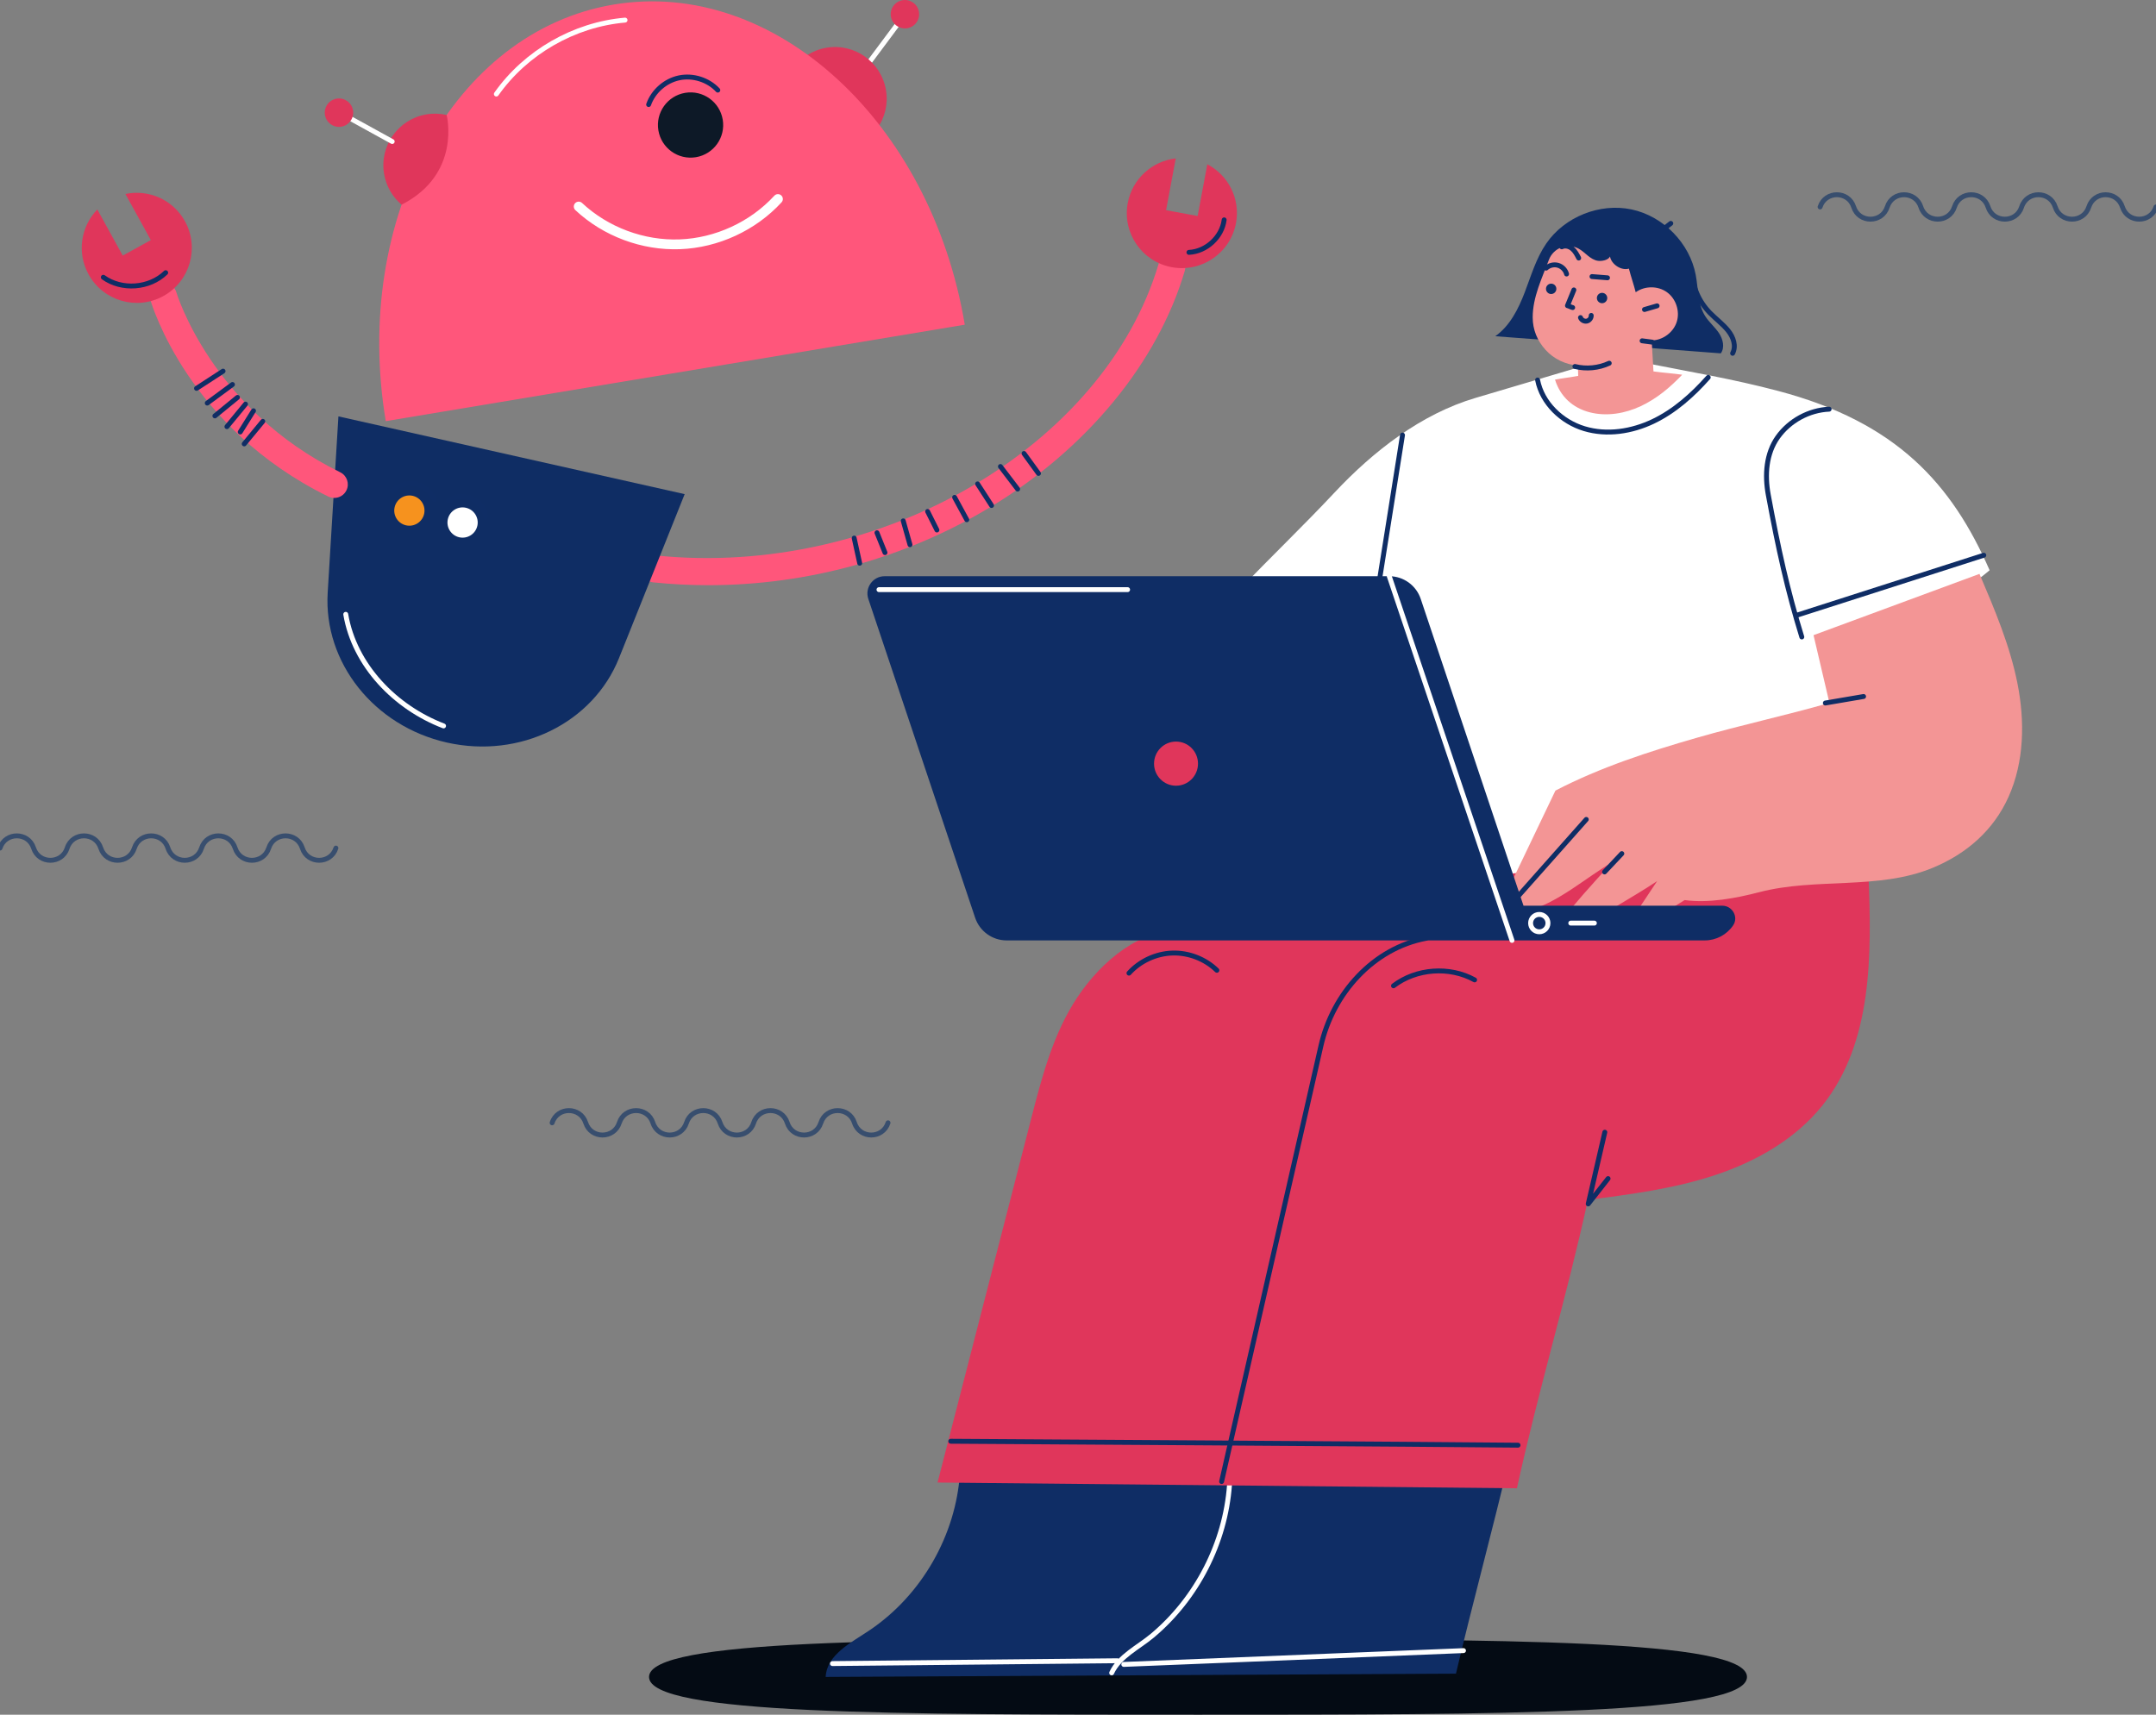 <svg width="440" height="350" viewBox="0 0 440 350" fill="none" xmlns="http://www.w3.org/2000/svg">
<rect x="0" y="0" width="440" height="350" fill="#808080" stroke="none"/>
<g clip-path="url(#clip0_2476_11413)">
<path d="M440 42.243C438.928 45.57 434.217 45.57 433.145 42.243C432.073 38.916 427.361 38.916 426.289 42.243C425.217 45.57 420.506 45.57 419.434 42.243C418.362 38.916 413.65 38.916 412.578 42.243C411.506 45.57 406.795 45.57 405.723 42.243C404.651 38.916 399.939 38.916 398.867 42.243C397.795 45.57 393.084 45.57 392.012 42.243C390.94 38.916 386.228 38.916 385.156 42.243C384.084 45.57 379.373 45.57 378.301 42.243C377.229 38.916 372.517 38.916 371.445 42.243" stroke="#384E6E" stroke-miterlimit="10" stroke-linecap="round" stroke-linejoin="round"/>
<path d="M68.555 173.108C67.483 176.435 62.771 176.435 61.699 173.108C60.627 169.782 55.916 169.782 54.844 173.108C53.772 176.435 49.06 176.435 47.988 173.108C46.916 169.782 42.205 169.782 41.133 173.108C40.061 176.435 35.349 176.435 34.277 173.108C33.205 169.782 28.494 169.782 27.422 173.108C26.35 176.435 21.638 176.435 20.566 173.108C19.494 169.782 14.783 169.782 13.711 173.108C12.639 176.435 7.927 176.435 6.855 173.108C5.783 169.782 1.072 169.782 0 173.108" stroke="#384E6E" stroke-miterlimit="10" stroke-linecap="round" stroke-linejoin="round"/>
<path d="M181.232 229.186C180.16 232.513 175.449 232.513 174.377 229.186C173.305 225.86 168.593 225.86 167.521 229.186C166.449 232.513 161.738 232.513 160.666 229.186C159.594 225.86 154.883 225.86 153.81 229.186C152.738 232.513 148.027 232.513 146.955 229.186C145.883 225.86 141.172 225.86 140.1 229.186C139.028 232.513 134.316 232.513 133.244 229.186C132.172 225.86 127.461 225.86 126.389 229.186C125.317 232.513 120.605 232.513 119.533 229.186C118.461 225.86 113.75 225.86 112.678 229.186" stroke="#384E6E" stroke-miterlimit="10" stroke-linecap="round" stroke-linejoin="round"/>
<path d="M356.527 342.297C356.527 334.594 306.367 334.594 244.491 334.594C182.616 334.594 132.456 334.594 132.456 342.297C132.456 350 182.616 350 244.491 350C306.367 350 356.527 350 356.527 342.297Z" fill="#040B14"/>
<path d="M195.912 300.651C195.084 313.345 188.135 325.502 177.614 332.665C173.768 335.283 168.759 337.652 168.502 342.294L297.134 341.62C300.503 327.324 304.628 312.204 307.998 297.908C270.354 298.179 233.555 300.381 195.912 300.651Z" fill="#0F2D65"/>
<path d="M250.915 303.141C250.053 314.921 244.247 326.262 235.189 333.854C232.322 336.258 228.435 338.064 226.871 341.462" stroke="white" stroke-miterlimit="10" stroke-linecap="round" stroke-linejoin="round"/>
<path d="M229.345 339.739C252.455 338.8 275.564 337.861 298.673 336.922" stroke="white" stroke-miterlimit="10" stroke-linecap="round" stroke-linejoin="round"/>
<path d="M169.891 339.567C189.277 339.376 208.663 339.183 228.049 338.99" stroke="white" stroke-miterlimit="10" stroke-linecap="round" stroke-linejoin="round"/>
<path d="M381.327 178.565C344.817 169.204 305.373 168.729 269.408 179.998C269.501 182.981 268.257 185.644 268.351 188.628C259.524 189.412 250.593 188.964 241.766 189.748C232.868 189.423 224.895 196.074 219.937 203.464C214.979 210.853 212.681 219.655 210.464 228.27C204.089 253.051 197.713 277.832 191.337 302.613L309.578 303.788C313.838 284.202 319.8 264.502 324.06 244.915C332.834 243.781 341.672 242.634 350.066 239.844C358.46 237.053 366.482 232.48 371.987 225.561C382.164 212.774 381.986 194.889 381.327 178.565Z" fill="#E0365B"/>
<path d="M327.515 231.104C326.385 235.983 325.256 240.863 324.125 245.742C325.477 244.019 326.829 242.296 328.18 240.572" stroke="#0F2D65" stroke-miterlimit="10" stroke-linecap="round" stroke-linejoin="round"/>
<path d="M249.305 302.411C256.062 272.767 262.82 243.123 269.578 213.48C272.022 202.754 280.245 193.555 291.065 191.518" stroke="#0F2D65" stroke-miterlimit="10" stroke-linecap="round" stroke-linejoin="round"/>
<path d="M284.387 201.218C289.043 197.674 295.82 197.18 300.942 200.012" stroke="#0F2D65" stroke-miterlimit="10" stroke-linecap="round" stroke-linejoin="round"/>
<path d="M230.402 198.636C232.641 196.159 235.911 194.643 239.25 194.536C242.588 194.428 245.95 195.729 248.344 198.055" stroke="#0F2D65" stroke-miterlimit="10" stroke-linecap="round" stroke-linejoin="round"/>
<path d="M194.028 294.188C194.028 294.188 297.527 294.831 309.8 294.989" stroke="#0F2D65" stroke-miterlimit="10" stroke-linecap="round" stroke-linejoin="round"/>
<path d="M362.909 79.804C353.582 77.337 345.305 75.981 335.841 74.107C335.117 76.93 332.411 79.121 329.498 79.246C326.584 79.371 323.881 77.513 322.919 74.763C315.653 76.916 308.389 79.069 301.123 81.221C290.029 84.509 280.283 92.076 272.377 100.516C265.948 107.38 259.238 113.781 252.748 120.587C260.847 143.893 267.848 158.851 278.457 181.13L380.324 171.543C385.861 152.494 391.993 142.078 397.53 123.029C400.125 120.823 403.447 118.605 406.042 116.398C398.332 98.78 387.08 86.196 362.909 79.804Z" fill="white"/>
<path d="M313.793 77.567C314.721 82.296 318.71 86.102 323.328 87.496C327.946 88.89 333.042 88.09 337.392 86.006C341.742 83.921 345.416 80.639 348.618 77.033" stroke="#0F2D65" stroke-miterlimit="10" stroke-linecap="round" stroke-linejoin="round"/>
<path d="M286.226 88.805C284.619 98.918 283.012 109.033 281.406 119.146" stroke="#0F2D65" stroke-miterlimit="10" stroke-linecap="round" stroke-linejoin="round"/>
<path d="M373.289 83.523C369.172 83.708 365.189 85.878 362.805 89.235C360.421 92.593 360.124 96.961 360.874 101.009C362.908 111.991 364.768 120.46 367.717 130.017" stroke="#0F2D65" stroke-miterlimit="10" stroke-linecap="round" stroke-linejoin="round"/>
<path d="M366.709 125.572C379.425 121.493 392.141 117.413 404.856 113.332" stroke="#0F2D65" stroke-miterlimit="10" stroke-linecap="round" stroke-linejoin="round"/>
<path d="M411.714 139.442C410.172 131.71 407.063 124.392 403.974 117.139L370.109 129.649C371.189 134.258 372.27 138.867 373.351 143.475C364.485 146.027 355.247 148.013 346.381 150.566C336.438 153.428 326.616 156.61 317.433 161.375C314.204 168.129 311.06 174.69 307.831 181.444C307.306 182.544 307.561 184.319 308.476 185.126C309.39 185.933 310.724 186.235 311.898 185.904C318.152 184.138 323.542 179.215 329.145 175.925C325.052 180.262 321.127 184.757 317.381 189.395C318.856 190.745 321.115 190.679 322.753 189.532C327.783 186.009 333.074 183.259 338.185 179.855C336.308 182.676 334.432 185.499 332.555 188.32C332.678 189.047 333.374 189.394 334.111 189.344C334.847 189.295 335.506 188.893 336.132 188.504C338.689 186.911 341.247 185.317 343.804 183.723C348.672 184.398 354.287 183.347 359.042 182.108C370.646 179.086 383.371 181.726 394.446 177.132C401.358 174.264 406.852 169.474 409.909 162.648C413.133 155.448 413.255 147.172 411.714 139.442Z" fill="#F39595"/>
<path d="M372.519 143.5C375.121 143.056 377.722 142.612 380.324 142.168" stroke="#0F2D65" stroke-miterlimit="10" stroke-linecap="round" stroke-linejoin="round"/>
<path d="M309.036 183.823C313.934 178.303 318.832 172.782 323.73 167.262" stroke="#0F2D65" stroke-miterlimit="10" stroke-linecap="round" stroke-linejoin="round"/>
<path d="M330.984 174.238C329.809 175.485 328.634 176.732 327.459 177.979" stroke="#0F2D65" stroke-miterlimit="10" stroke-linecap="round" stroke-linejoin="round"/>
<path d="M289.946 122.255L310.921 184.873H351.493C353.549 184.873 354.859 187.194 353.695 188.897C352.386 190.814 350.221 191.955 347.912 191.955H205.43C202.518 191.955 199.932 190.089 199.004 187.317L177.211 122.257C176.447 119.977 178.137 117.617 180.532 117.617H283.519C286.432 117.617 289.018 119.484 289.946 122.255Z" fill="#0F2D65"/>
<path d="M235.519 155.875C235.519 153.388 237.528 151.371 240.005 151.371C242.482 151.371 244.491 153.388 244.491 155.875C244.491 158.363 242.482 160.379 240.005 160.379C237.528 160.379 235.519 158.363 235.519 155.875Z" fill="#E0365B"/>
<path d="M283.52 117.617L308.573 191.955" stroke="white" stroke-miterlimit="10" stroke-linecap="round" stroke-linejoin="round"/>
<path d="M179.385 120.357H230.122" stroke="white" stroke-miterlimit="10" stroke-linecap="round" stroke-linejoin="round"/>
<path d="M315.913 188.424C315.913 187.446 315.119 186.652 314.139 186.652C313.16 186.652 312.366 187.445 312.366 188.424C312.366 189.403 313.159 190.196 314.139 190.196C315.119 190.196 315.913 189.403 315.913 188.424Z" stroke="white" stroke-miterlimit="10" stroke-linecap="round" stroke-linejoin="round"/>
<path d="M320.565 188.424H325.383" stroke="white" stroke-miterlimit="10" stroke-linecap="round" stroke-linejoin="round"/>
<path d="M345.341 55.543C345.411 58.551 346.703 61.529 348.945 63.846C350.156 65.099 351.634 66.163 352.699 67.51C353.764 68.856 354.371 70.631 353.594 72.115" stroke="#0F2D65" stroke-miterlimit="10" stroke-linecap="round" stroke-linejoin="round"/>
<path d="M339.808 46.503C340.197 46.2 340.587 45.897 340.977 45.596" stroke="#0F2D65" stroke-miterlimit="10" stroke-linecap="round" stroke-linejoin="round"/>
<path d="M350.793 67.965C349.961 66.734 348.78 65.766 347.987 64.51C346.449 62.072 346.603 58.983 346.074 56.149C344.856 49.641 339.454 44.118 332.97 42.749C326.487 41.38 319.31 44.249 315.561 49.708C313.498 52.712 312.469 56.282 311.166 59.685C309.863 63.088 308.139 66.522 305.162 68.629L351.185 72.127C352.047 70.919 351.624 69.196 350.793 67.965Z" fill="#0F2D65"/>
<path d="M343.309 76.485C341.492 76.222 339.259 76.074 337.442 75.811C337.32 73.693 337.201 71.6 337.079 69.482C339.348 69.454 341.513 67.849 342.196 65.686C342.88 63.523 342.032 60.968 340.191 59.642C338.349 58.315 335.653 58.321 333.816 59.653C333.437 58.139 332.809 56.344 332.43 54.83C330.865 55.298 328.853 53.959 328.567 52.352C328.254 53.082 326.936 53.342 326.148 53.242C325.359 53.14 324.664 52.684 324.046 52.184C323.43 51.684 322.851 51.122 322.152 50.746C321.082 50.169 319.759 50.078 318.62 50.504C317.481 50.93 316.543 51.865 316.114 53.002C314.666 56.847 312.793 60.68 312.796 64.788C312.797 67.292 313.731 69.552 315.413 71.409C317.094 73.266 319.515 74.436 322.015 74.602C322.028 75.424 322.07 75.897 322.083 76.719C320.699 76.98 318.73 77.227 317.347 77.488C318.406 80.909 320.942 83.256 324.412 84.155C327.882 85.054 331.632 84.416 334.877 82.892C338.124 81.365 340.836 79.077 343.309 76.485Z" fill="#F39595"/>
<path d="M335.609 63.178C336.467 62.928 337.324 62.678 338.182 62.428" stroke="#0F2D65" stroke-miterlimit="10" stroke-linecap="round" stroke-linejoin="round"/>
<path d="M335.121 69.564C335.802 69.653 336.483 69.741 337.163 69.83" stroke="#0F2D65" stroke-miterlimit="10" stroke-linecap="round" stroke-linejoin="round"/>
<path d="M321.412 74.806C323.732 75.384 326.247 75.143 328.414 74.137" stroke="#0F2D65" stroke-miterlimit="10" stroke-linecap="round" stroke-linejoin="round"/>
<path d="M318.728 50.383C319.415 50.029 320.289 50.278 320.877 50.778C321.465 51.278 321.832 51.984 322.183 52.672" stroke="#0F2D65" stroke-miterlimit="10" stroke-linecap="round" stroke-linejoin="round"/>
<path d="M326.953 61.892C327.538 61.892 328.012 61.419 328.012 60.834C328.012 60.249 327.538 59.775 326.953 59.775C326.368 59.775 325.893 60.249 325.893 60.834C325.893 61.419 326.368 61.892 326.953 61.892Z" fill="#0F2D65"/>
<path d="M316.566 60.016C317.151 60.016 317.625 59.542 317.625 58.957C317.625 58.372 317.151 57.898 316.566 57.898C315.98 57.898 315.506 58.372 315.506 58.957C315.506 59.542 315.98 60.016 316.566 60.016Z" fill="#0F2D65"/>
<path d="M321.198 59.18C320.762 60.25 320.325 61.321 319.89 62.391C320.263 62.474 320.582 62.696 320.954 62.779" stroke="#0F2D65" stroke-miterlimit="10" stroke-linecap="round" stroke-linejoin="round"/>
<path d="M322.548 64.824C322.732 65.326 323.308 65.65 323.832 65.545C324.357 65.44 324.764 64.919 324.739 64.385" stroke="#0F2D65" stroke-miterlimit="10" stroke-linecap="round" stroke-linejoin="round"/>
<path d="M315.533 54.735C316.168 54.142 317.122 53.913 317.958 54.152C318.794 54.391 319.482 55.09 319.707 55.929" stroke="#0F2D65" stroke-miterlimit="10" stroke-linecap="round" stroke-linejoin="round"/>
<path d="M324.897 56.453C325.952 56.537 327.006 56.62 328.061 56.704" stroke="#0F2D65" stroke-miterlimit="10" stroke-linecap="round" stroke-linejoin="round"/>
<path d="M144.563 119.448C140.819 119.448 137.07 119.258 133.333 118.875C131.816 118.719 130.712 117.363 130.868 115.847C131.023 114.331 132.377 113.226 133.898 113.384C179.364 118.045 225.385 91.293 236.484 53.755C236.917 52.293 238.457 51.456 239.915 51.89C241.378 52.323 242.214 53.856 241.782 55.318C236.245 74.049 221.804 91.601 202.165 103.473C184.887 113.922 164.785 119.448 144.563 119.448Z" fill="#FF567B"/>
<path d="M174.322 109.832C174.698 111.542 175.073 113.253 175.449 114.963" stroke="#0F2D65" stroke-miterlimit="10" stroke-linecap="round" stroke-linejoin="round"/>
<path d="M178.975 108.744C179.519 110.096 180.063 111.447 180.608 112.798" stroke="#0F2D65" stroke-miterlimit="10" stroke-linecap="round" stroke-linejoin="round"/>
<path d="M184.335 106.32C184.793 107.941 185.252 109.563 185.709 111.184" stroke="#0F2D65" stroke-miterlimit="10" stroke-linecap="round" stroke-linejoin="round"/>
<path d="M189.31 104.396C189.942 105.658 190.574 106.92 191.206 108.182" stroke="#0F2D65" stroke-miterlimit="10" stroke-linecap="round" stroke-linejoin="round"/>
<path d="M194.818 101.518C195.646 103.042 196.473 104.567 197.301 106.091" stroke="#0F2D65" stroke-miterlimit="10" stroke-linecap="round" stroke-linejoin="round"/>
<path d="M199.509 98.772C200.459 100.242 201.409 101.712 202.36 103.181" stroke="#0F2D65" stroke-miterlimit="10" stroke-linecap="round" stroke-linejoin="round"/>
<path d="M204.168 95.223C205.338 96.757 206.51 98.292 207.68 99.827" stroke="#0F2D65" stroke-miterlimit="10" stroke-linecap="round" stroke-linejoin="round"/>
<path d="M208.978 92.561C209.962 93.919 210.948 95.277 211.933 96.635" stroke="#0F2D65" stroke-miterlimit="10" stroke-linecap="round" stroke-linejoin="round"/>
<path d="M230.151 41.447C231.081 36.469 235.163 32.875 239.949 32.336L237.975 42.899L244.416 44.093L246.39 33.531C250.662 35.749 253.172 40.566 252.242 45.544C251.103 51.643 245.234 55.67 239.134 54.538C233.032 53.407 229.011 47.545 230.151 41.447Z" fill="#E0365B"/>
<path d="M242.642 51.513C246.181 51.348 249.385 48.39 249.828 44.877" stroke="#0F2D65" stroke-miterlimit="10" stroke-linecap="round" stroke-linejoin="round"/>
<path d="M91.235 151.575C106.105 154.915 121.024 147.584 126.33 134.329L139.728 100.861L69.066 84.992L66.876 120.977C66.01 135.229 76.363 148.235 91.235 151.575Z" fill="#0F2D64"/>
<path d="M70.561 125.395C72.32 135.808 80.649 144.4 90.522 148.173" stroke="white" stroke-miterlimit="10" stroke-linecap="round" stroke-linejoin="round"/>
<path d="M80.534 103.543C80.908 101.879 82.559 100.833 84.221 101.206C85.884 101.58 86.93 103.231 86.556 104.895C86.183 106.559 84.532 107.605 82.87 107.231C81.207 106.858 80.162 105.207 80.534 103.543Z" fill="#F6921E"/>
<path d="M80.065 100.239C81.265 99.011 83.107 98.444 84.791 98.785C86.476 99.126 87.951 100.365 88.578 101.965" stroke="#0F2D65" stroke-miterlimit="10" stroke-linecap="round" stroke-linejoin="round"/>
<path d="M91.395 105.98C91.768 104.316 93.42 103.271 95.082 103.644C96.745 104.017 97.791 105.669 97.417 107.333C97.043 108.997 95.392 110.042 93.73 109.669C92.068 109.295 91.022 107.644 91.395 105.98Z" fill="white"/>
<path d="M91.544 102.244C92.884 101.273 94.739 101.064 96.26 101.714C97.782 102.363 98.914 103.846 99.138 105.483" stroke="#0F2D65" stroke-miterlimit="10" stroke-linecap="round" stroke-linejoin="round"/>
<path d="M68.219 101.637C67.811 101.637 67.397 101.547 67.006 101.356C38.513 87.403 30.989 62.258 30.683 61.194C30.261 59.729 31.107 58.201 32.573 57.779C34.037 57.361 35.565 58.201 35.989 59.663C36.058 59.9 43.225 83.564 69.436 96.4C70.806 97.071 71.372 98.724 70.701 100.092C70.222 101.07 69.24 101.637 68.219 101.637Z" fill="#FF567B"/>
<path d="M40.109 79.272C41.914 78.1 43.719 76.928 45.524 75.756" stroke="#0F2D65" stroke-miterlimit="10" stroke-linecap="round" stroke-linejoin="round"/>
<path d="M42.298 82.276C44.012 81.012 45.727 79.749 47.441 78.484" stroke="#0F2D65" stroke-miterlimit="10" stroke-linecap="round" stroke-linejoin="round"/>
<path d="M43.855 84.893C45.393 83.635 46.93 82.376 48.468 81.117" stroke="#0F2D65" stroke-miterlimit="10" stroke-linecap="round" stroke-linejoin="round"/>
<path d="M46.312 87.086C47.577 85.553 48.841 84.021 50.105 82.488" stroke="#0F2D65" stroke-miterlimit="10" stroke-linecap="round" stroke-linejoin="round"/>
<path d="M51.736 83.848C50.834 85.291 49.932 86.733 49.029 88.176" stroke="#0F2D65" stroke-miterlimit="10" stroke-linecap="round" stroke-linejoin="round"/>
<path d="M53.631 86.01C52.368 87.542 51.103 89.076 49.84 90.608" stroke="#0F2D65" stroke-miterlimit="10" stroke-linecap="round" stroke-linejoin="round"/>
<path d="M18.078 56.011C15.633 51.574 16.504 46.207 19.861 42.757L25.046 52.17L30.782 49.01L25.597 39.596C30.307 38.602 35.307 40.732 37.752 45.169C40.745 50.605 38.768 57.438 33.336 60.431C27.903 63.425 21.072 61.446 18.078 56.011Z" fill="#E0365B"/>
<path d="M21.085 56.597C24.831 59.303 30.505 58.884 33.813 55.658" stroke="#0F2D65" stroke-miterlimit="10" stroke-linecap="round" stroke-linejoin="round"/>
<path d="M183.219 4.891C181.234 7.556 179.249 10.221 177.264 12.886" stroke="white" stroke-miterlimit="10" stroke-linecap="round" stroke-linejoin="round"/>
<path d="M181.818 3.377C181.554 1.797 182.621 0.303 184.2 0.04C185.781 -0.223 187.275 0.845 187.539 2.425C187.803 4.005 186.736 5.5 185.156 5.762C183.576 6.025 182.082 4.957 181.818 3.377Z" fill="#E0365B"/>
<path d="M160.023 21.871C159.065 16.128 162.941 10.697 168.683 9.741C174.424 8.784 179.855 12.664 180.814 18.408C181.774 24.151 177.897 29.582 172.155 30.538C166.414 31.494 160.983 27.614 160.023 21.871Z" fill="#E0365B"/>
<path d="M125.258 0.926C157.888 -4.511 189.961 24.748 196.894 66.276L78.727 85.964C71.796 44.436 92.628 6.363 125.258 0.926Z" fill="#FF567B"/>
<path d="M134.363 26.613C133.758 22.985 136.207 19.554 139.834 18.949C143.461 18.344 146.892 20.796 147.497 24.424C148.103 28.052 145.654 31.483 142.027 32.088C138.4 32.692 134.969 30.241 134.363 26.613Z" fill="#0D1927"/>
<path d="M132.375 21.339C133.331 18.619 135.779 16.478 138.604 15.889C141.428 15.3 144.529 16.285 146.494 18.395" stroke="#0F2D65" stroke-miterlimit="10" stroke-linecap="round" stroke-linejoin="round"/>
<path d="M118.103 42.159C123.608 47.31 131.216 50.15 138.753 49.865C146.291 49.58 153.663 46.176 158.764 40.625" stroke="white" stroke-width="2" stroke-miterlimit="10" stroke-linecap="round" stroke-linejoin="round"/>
<path d="M101.296 19.197C107.299 10.68 117.173 5.006 127.56 4.105" stroke="white" stroke-miterlimit="10" stroke-linecap="round" stroke-linejoin="round"/>
<path d="M81.956 41.778C80.121 40.222 78.807 38.033 78.38 35.475C77.421 29.731 81.298 24.3 87.039 23.344C88.451 23.109 89.842 23.166 91.154 23.471C91.154 23.471 94.241 35.522 81.956 41.778Z" fill="#E0365B"/>
<path d="M70.932 23.867C73.968 25.541 77.005 27.214 80.041 28.887" stroke="white" stroke-miterlimit="10" stroke-linecap="round" stroke-linejoin="round"/>
<path d="M66.319 23.471C66.055 21.891 67.123 20.396 68.702 20.134C70.283 19.871 71.777 20.938 72.041 22.518C72.305 24.098 71.237 25.593 69.658 25.856C68.079 26.119 66.582 25.052 66.319 23.471Z" fill="#E0365B"/>
</g>
<defs>
<clipPath id="clip0_2476_11413">
<rect width="440" height="350" fill="white"/>
</clipPath>
</defs>
</svg>

